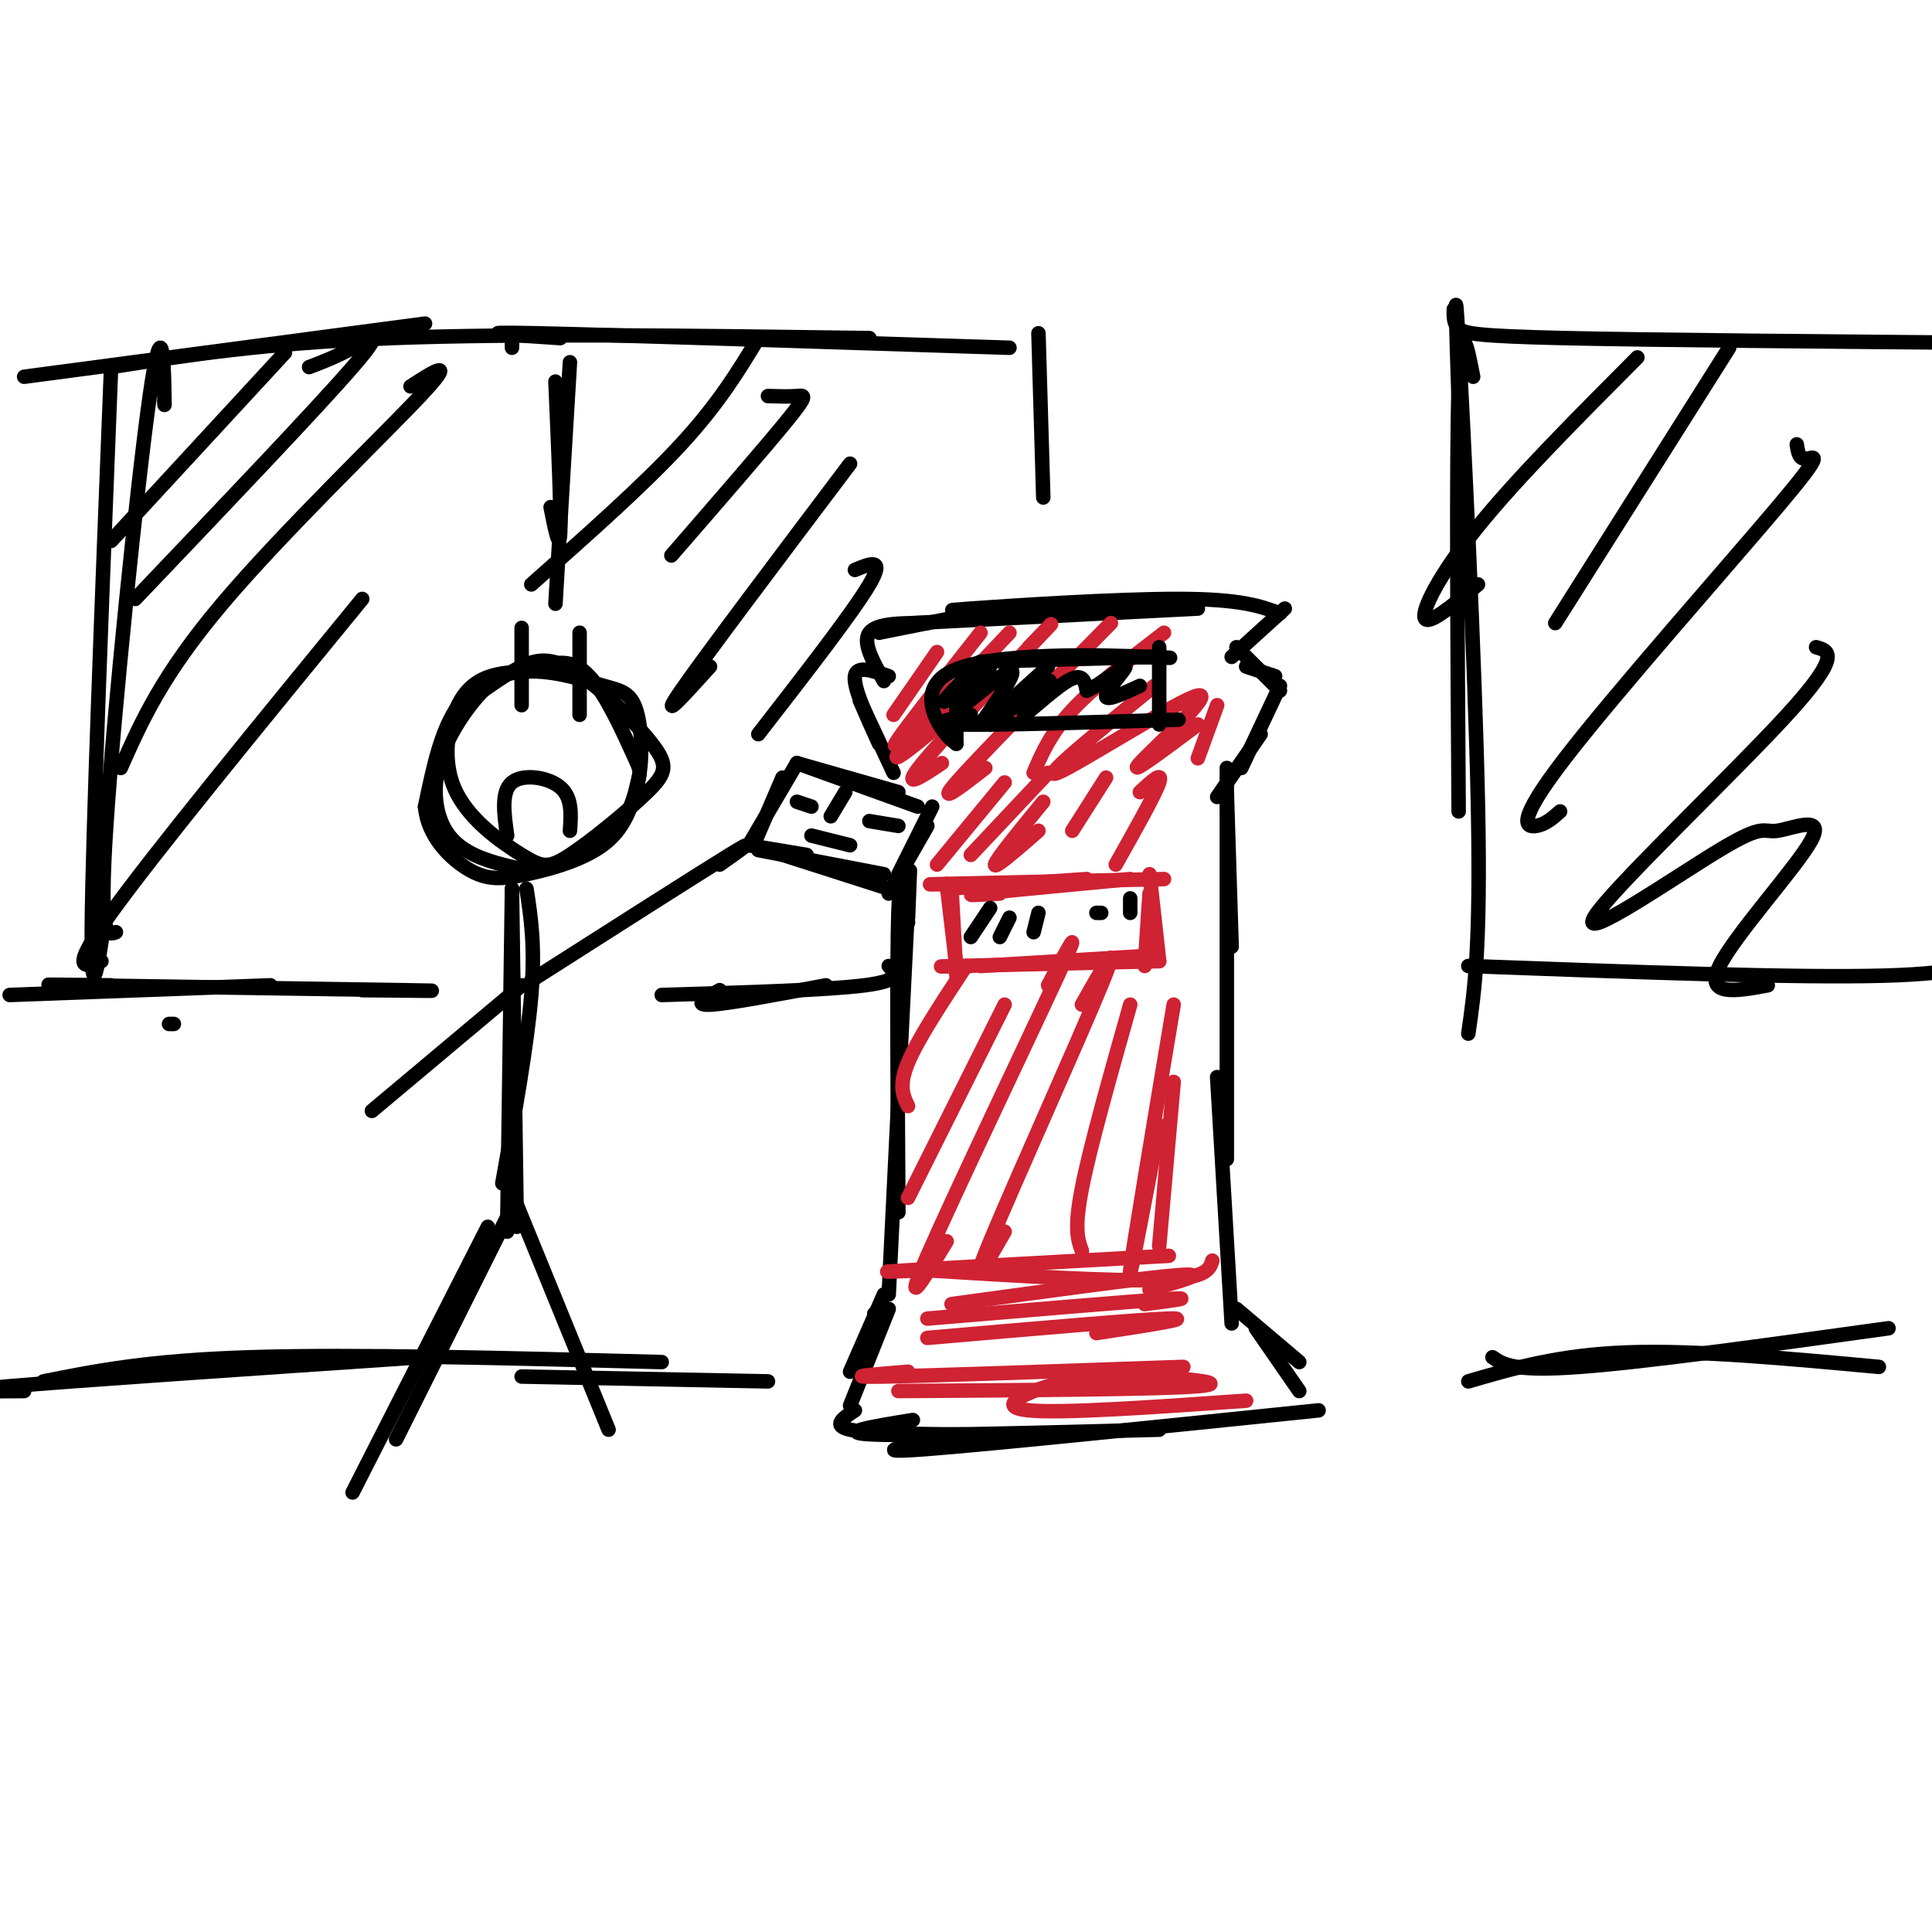 <svg viewBox='0 0 400 400' version='1.1' xmlns='http://www.w3.org/2000/svg' xmlns:xlink='http://www.w3.org/1999/xlink'><g fill='none' stroke='#000000' stroke-width='3' stroke-linecap='round' stroke-linejoin='round'><path d='M108,139c-4.470,0.362 -8.939,0.723 -12,5c-3.061,4.277 -4.713,12.469 -2,19c2.713,6.531 9.790,11.402 14,14c4.210,2.598 5.553,2.924 10,0c4.447,-2.924 11.998,-9.098 16,-13c4.002,-3.902 4.454,-5.530 1,-10c-3.454,-4.470 -10.815,-11.780 -16,-15c-5.185,-3.220 -8.196,-2.348 -11,-1c-2.804,1.348 -5.402,3.174 -8,5'/><path d='M100,143c-3.250,3.351 -7.375,9.229 -9,15c-1.625,5.771 -0.751,11.435 2,15c2.751,3.565 7.377,5.032 11,6c3.623,0.968 6.242,1.436 11,0c4.758,-1.436 11.656,-4.777 15,-11c3.344,-6.223 3.134,-15.328 2,-20c-1.134,-4.672 -3.190,-4.912 -7,-6c-3.810,-1.088 -9.372,-3.024 -15,-3c-5.628,0.024 -11.322,2.007 -15,7c-3.678,4.993 -5.339,12.997 -7,21'/><path d='M88,167c0.479,6.069 5.175,10.741 9,13c3.825,2.259 6.778,2.107 12,1c5.222,-1.107 12.711,-3.167 17,-7c4.289,-3.833 5.376,-9.440 6,-12c0.624,-2.560 0.783,-2.074 -1,-6c-1.783,-3.926 -5.510,-12.265 -9,-16c-3.490,-3.735 -6.745,-2.868 -10,-2'/><path d='M108,130c0.000,0.000 0.000,16.000 0,16'/><path d='M120,131c0.000,0.000 0.000,17.000 0,17'/><path d='M105,173c-0.644,-4.556 -1.289,-9.111 1,-11c2.289,-1.889 7.511,-1.111 10,1c2.489,2.111 2.244,5.556 2,9'/><path d='M109,184c0.917,5.917 1.833,11.833 1,22c-0.833,10.167 -3.417,24.583 -6,39'/><path d='M106,184c0.000,0.000 1.000,70.000 1,70'/><path d='M106,184c0.000,0.000 -1.000,71.000 -1,71'/><path d='M105,252c0.000,0.000 -23.000,46.000 -23,46'/><path d='M101,254c0.000,0.000 -28.000,55.000 -28,55'/><path d='M106,247c0.000,0.000 20.000,49.000 20,49'/><path d='M110,203c17.250,-11.000 34.500,-22.000 41,-26c6.500,-4.000 2.250,-1.000 -2,2'/><path d='M108,204c0.000,0.000 -31.000,26.000 -31,26'/><path d='M162,161c0.000,0.000 -6.000,14.000 -6,14'/><path d='M165,158c0.000,0.000 -10.000,17.000 -10,17'/><path d='M155,175c0.000,0.000 12.000,2.000 12,2'/><path d='M157,176c0.000,0.000 26.000,5.000 26,5'/><path d='M159,176c0.000,0.000 25.000,8.000 25,8'/><path d='M165,158c0.000,0.000 21.000,6.000 21,6'/><path d='M165,158c0.000,0.000 25.000,9.000 25,9'/><path d='M193,167c0.000,0.000 -7.000,14.000 -7,14'/><path d='M192,171c0.000,0.000 -8.000,14.000 -8,14'/><path d='M165,166c0.000,0.000 3.000,1.000 3,1'/><path d='M175,164c0.000,0.000 -3.000,5.000 -3,5'/><path d='M180,170c0.000,0.000 6.000,1.000 6,1'/><path d='M168,173c0.000,0.000 8.000,2.000 8,2'/><path d='M185,160c0.000,0.000 -7.000,-15.000 -7,-15'/><path d='M182,154c-2.667,-5.833 -5.333,-11.667 -5,-14c0.333,-2.333 3.667,-1.167 7,0'/><path d='M183,141c-2.250,-4.000 -4.500,-8.000 -3,-10c1.500,-2.000 6.750,-2.000 12,-2'/><path d='M182,131c0.000,0.000 25.000,-5.000 25,-5'/><path d='M189,129c0.000,0.000 59.000,-3.000 59,-3'/><path d='M205,126c-6.000,0.289 -12.000,0.578 -4,0c8.000,-0.578 30.000,-2.022 43,-2c13.000,0.022 17.000,1.511 21,3'/><path d='M266,126c0.000,0.000 -11.000,10.000 -11,10'/><path d='M256,134c0.000,0.000 9.000,9.000 9,9'/><path d='M258,138c0.000,0.000 6.000,2.000 6,2'/><path d='M265,142c0.000,0.000 -8.000,17.000 -8,17'/><path d='M261,152c0.000,0.000 -9.000,13.000 -9,13'/><path d='M188,191c-0.833,-6.000 -1.667,-12.000 -2,-2c-0.333,10.000 -0.167,36.000 0,62'/><path d='M188,190c0.333,-8.000 0.667,-16.000 0,-3c-0.667,13.000 -2.333,47.000 -4,81'/><path d='M181,272c0.000,0.000 0.000,0.000 0,0'/><path d='M183,268c0.000,0.000 -7.000,16.000 -7,16'/><path d='M184,271c0.000,0.000 -8.000,20.000 -8,20'/><path d='M177,292c-2.417,1.583 -4.833,3.167 -1,4c3.833,0.833 13.917,0.917 24,1'/><path d='M189,294c-8.250,1.333 -16.500,2.667 -8,3c8.500,0.333 33.750,-0.333 59,-1'/><path d='M195,298c-8.000,1.500 -16.000,3.000 -3,2c13.000,-1.000 47.000,-4.500 81,-8'/><path d='M254,164c0.000,0.000 1.000,32.000 1,32'/><path d='M254,159c0.000,0.000 0.000,81.000 0,81'/><path d='M252,223c0.000,0.000 3.000,51.000 3,51'/><path d='M256,271c0.000,0.000 13.000,11.000 13,11'/><path d='M260,275c0.000,0.000 9.000,13.000 9,13'/></g>
<g fill='none' stroke='#cf2233' stroke-width='3' stroke-linecap='round' stroke-linejoin='round'><path d='M194,135c0.000,0.000 -9.000,13.000 -9,13'/><path d='M203,131c-7.417,9.417 -14.833,18.833 -17,22c-2.167,3.167 0.917,0.083 4,-3'/><path d='M209,131c-10.500,11.083 -21.000,22.167 -23,25c-2.000,2.833 4.500,-2.583 11,-8'/><path d='M213,134c3.600,-3.733 7.200,-7.467 2,-2c-5.200,5.467 -19.200,20.133 -24,26c-4.800,5.867 -0.400,2.933 4,0'/><path d='M230,129c-13.833,14.000 -27.667,28.000 -32,33c-4.333,5.000 0.833,1.000 6,-3'/><path d='M241,131c-7.250,5.583 -14.500,11.167 -19,16c-4.500,4.833 -6.250,8.917 -8,13'/><path d='M239,142c-12.161,9.881 -24.321,19.762 -20,18c4.321,-1.762 25.125,-15.167 29,-16c3.875,-0.833 -9.179,10.905 -12,14c-2.821,3.095 4.589,-2.452 12,-8'/><path d='M252,146c0.000,0.000 -4.000,11.000 -4,11'/><path d='M192,263c19.083,1.167 38.167,2.333 48,2c9.833,-0.333 10.417,-2.167 11,-4'/><path d='M191,263c-5.750,0.250 -11.500,0.500 -3,0c8.500,-0.500 31.250,-1.750 54,-3'/><path d='M197,270c20.083,-2.750 40.167,-5.500 47,-6c6.833,-0.500 0.417,1.250 -6,3'/><path d='M192,273c20.750,-1.750 41.500,-3.500 49,-4c7.500,-0.500 1.750,0.250 -4,1'/><path d='M192,277c22.083,-1.917 44.167,-3.833 50,-4c5.833,-0.167 -4.583,1.417 -15,3'/><path d='M188,284c-7.250,0.583 -14.500,1.167 -5,1c9.500,-0.167 35.750,-1.083 62,-2'/><path d='M186,288c27.091,-0.179 54.182,-0.357 62,-1c7.818,-0.643 -3.636,-1.750 -12,-2c-8.364,-0.250 -13.636,0.356 -19,2c-5.364,1.644 -10.818,4.327 -4,5c6.818,0.673 25.909,-0.663 45,-2'/><path d='M197,184c0.000,0.000 1.000,18.000 1,18'/><path d='M196,183c0.000,0.000 2.000,17.000 2,17'/><path d='M196,184c0.000,0.000 29.000,-2.000 29,-2'/><path d='M199,183c-5.000,0.083 -10.000,0.167 -3,0c7.000,-0.167 26.000,-0.583 45,-1'/><path d='M207,185c-4.250,0.250 -8.500,0.500 -4,0c4.500,-0.500 17.750,-1.750 31,-3'/><path d='M238,181c0.000,0.000 2.000,18.000 2,18'/><path d='M238,185c0.000,0.000 -1.000,15.000 -1,15'/><path d='M201,200c-4.750,0.083 -9.500,0.167 -3,0c6.500,-0.167 24.250,-0.583 42,-1'/><path d='M203,200c0.000,0.000 33.000,-2.000 33,-2'/><path d='M208,162c0.000,0.000 -14.000,17.000 -14,17'/><path d='M217,160c0.000,0.000 -16.000,17.000 -16,17'/><path d='M216,166c-4.917,6.000 -9.833,12.000 -10,13c-0.167,1.000 4.417,-3.000 9,-7'/><path d='M229,161c0.000,0.000 -7.000,11.000 -7,11'/><path d='M236,164c2.417,-2.250 4.833,-4.500 4,-2c-0.833,2.500 -4.917,9.750 -9,17'/><path d='M200,200c-5.000,7.583 -10.000,15.167 -12,20c-2.000,4.833 -1.000,6.917 0,9'/><path d='M208,208c0.000,0.000 -20.000,40.000 -20,40'/><path d='M217,204c3.933,-7.356 7.867,-14.711 2,-2c-5.867,12.711 -21.533,45.489 -27,58c-5.467,12.511 -0.733,4.756 4,-3'/><path d='M224,208c4.311,-7.622 8.622,-15.244 4,-4c-4.622,11.244 -18.178,41.356 -23,53c-4.822,11.644 -0.911,4.822 3,-2'/><path d='M234,208c-4.167,14.750 -8.333,29.500 -10,38c-1.667,8.500 -0.833,10.750 0,13'/><path d='M243,208c-4.250,25.417 -8.500,50.833 -9,55c-0.500,4.167 2.750,-12.917 6,-30'/><path d='M243,224c0.000,0.000 -3.000,34.000 -3,34'/></g>
<g fill='none' stroke='#000000' stroke-width='3' stroke-linecap='round' stroke-linejoin='round'><path d='M198,144c0.000,0.000 0.000,10.000 0,10'/><path d='M198,154c-2.714,-1.667 -9.500,-10.833 -1,-15c8.500,-4.167 32.286,-3.333 41,-3c8.714,0.333 2.357,0.167 -4,0'/><path d='M203,137c0.000,0.000 36.000,-1.000 36,-1'/><path d='M240,134c0.000,0.000 0.000,16.000 0,16'/><path d='M201,148c-4.583,0.917 -9.167,1.833 -2,2c7.167,0.167 26.083,-0.417 45,-1'/><path d='M201,139c-3.442,3.683 -6.884,7.365 -5,6c1.884,-1.365 9.093,-7.778 9,-7c-0.093,0.778 -7.486,8.748 -7,9c0.486,0.252 8.853,-7.214 11,-8c2.147,-0.786 -1.927,5.107 -6,11'/><path d='M203,150c3.197,-1.930 14.191,-12.254 14,-12c-0.191,0.254 -11.565,11.087 -12,12c-0.435,0.913 10.069,-8.096 12,-9c1.931,-0.904 -4.711,6.295 -5,7c-0.289,0.705 5.775,-5.084 9,-7c3.225,-1.916 3.613,0.042 4,2'/><path d='M225,143c2.750,-1.202 7.625,-5.208 8,-5c0.375,0.208 -3.750,4.631 -4,6c-0.250,1.369 3.375,-0.315 7,-2'/><path d='M205,188c0.000,0.000 -4.000,6.000 -4,6'/><path d='M209,190c0.000,0.000 -2.000,4.000 -2,4'/><path d='M215,189c0.000,0.000 -1.000,4.000 -1,4'/><path d='M227,189c0.000,0.000 1.000,0.000 1,0'/><path d='M234,186c0.000,0.000 0.000,3.000 0,3'/><path d='M5,288c-8.333,0.083 -16.667,0.167 -3,-1c13.667,-1.167 49.333,-3.583 85,-6'/><path d='M9,286c10.833,-2.167 21.667,-4.333 43,-5c21.333,-0.667 53.167,0.167 85,1'/><path d='M108,285c0.000,0.000 51.000,1.000 51,1'/><path d='M5,78c0.000,0.000 83.000,-11.000 83,-11'/><path d='M23,76c15.917,-2.500 31.833,-5.000 58,-6c26.167,-1.000 62.583,-0.500 99,0'/><path d='M116,70c-10.250,-0.667 -20.500,-1.333 -5,-1c15.500,0.333 56.750,1.667 98,3'/><path d='M215,69c0.000,0.000 1.000,34.000 1,34'/><path d='M23,76c-1.917,48.667 -3.833,97.333 -4,116c-0.167,18.667 1.417,7.333 3,-4'/><path d='M34,83c0.060,1.024 0.119,2.048 0,-3c-0.119,-5.048 -0.417,-16.167 -3,2c-2.583,18.167 -7.452,65.619 -9,89c-1.548,23.381 0.226,22.690 2,22'/><path d='M106,72c0.000,0.000 0.000,-1.000 0,-1'/><path d='M115,79c0.583,13.333 1.167,26.667 1,31c-0.167,4.333 -1.083,-0.333 -2,-5'/><path d='M118,75c0.000,0.000 -3.000,50.000 -3,50'/><path d='M23,204c-10.044,-0.111 -20.089,-0.222 -6,0c14.089,0.222 52.311,0.778 66,1c13.689,0.222 2.844,0.111 -8,0'/><path d='M35,212c0.000,0.000 1.000,0.000 1,0'/><path d='M2,206c0.000,0.000 54.000,-2.000 54,-2'/><path d='M137,206c17.083,-0.500 34.167,-1.000 42,-2c7.833,-1.000 6.417,-2.500 5,-4'/><path d='M149,205c-2.833,1.583 -5.667,3.167 -2,3c3.667,-0.167 13.833,-2.083 24,-4'/><path d='M59,73c0.000,0.000 -36.000,39.000 -36,39'/><path d='M64,76c2.800,-1.067 5.600,-2.133 9,-4c3.400,-1.867 7.400,-4.533 0,4c-7.400,8.533 -26.200,28.267 -45,48'/><path d='M85,80c4.933,-3.178 9.867,-6.356 2,2c-7.867,8.356 -28.533,28.244 -41,43c-12.467,14.756 -16.733,24.378 -21,34'/><path d='M75,124c-21.500,26.250 -43.000,52.500 -52,65c-9.000,12.500 -5.500,11.250 -2,10'/><path d='M157,70c-4.083,6.750 -8.167,13.500 -16,22c-7.833,8.500 -19.417,18.750 -31,29'/><path d='M159,82c2.222,0.067 4.444,0.133 6,0c1.556,-0.133 2.444,-0.467 -2,5c-4.444,5.467 -14.222,16.733 -24,28'/><path d='M176,96c-15.083,20.000 -30.167,40.000 -35,47c-4.833,7.000 0.583,1.000 6,-5'/><path d='M177,118c3.167,-1.333 6.333,-2.667 3,3c-3.333,5.667 -13.167,18.333 -23,31'/><path d='M305,78c-1.250,-6.500 -2.500,-13.000 -3,2c-0.500,15.000 -0.250,51.500 0,88'/><path d='M302,83c-0.489,-14.689 -0.978,-29.378 0,-12c0.978,17.378 3.422,66.822 4,96c0.578,29.178 -0.711,38.089 -2,47'/><path d='M304,200c33.917,1.250 67.833,2.500 86,2c18.167,-0.500 20.583,-2.750 23,-5'/><path d='M301,64c-0.044,1.489 -0.089,2.978 1,4c1.089,1.022 3.311,1.578 22,2c18.689,0.422 53.844,0.711 89,1'/><path d='M339,74c-12.467,12.511 -24.933,25.022 -33,35c-8.067,9.978 -11.733,17.422 -11,19c0.733,1.578 5.867,-2.711 11,-7'/><path d='M358,72c0.000,0.000 -36.000,57.000 -36,57'/><path d='M372,92c0.247,1.595 0.494,3.190 2,3c1.506,-0.190 4.270,-2.164 -6,10c-10.270,12.164 -33.573,38.467 -44,52c-10.427,13.533 -7.979,14.295 -6,14c1.979,-0.295 3.490,-1.648 5,-3'/><path d='M376,134c2.713,0.758 5.425,1.517 -6,14c-11.425,12.483 -36.989,36.692 -40,42c-3.011,5.308 16.530,-8.285 26,-14c9.470,-5.715 8.868,-3.553 12,-4c3.132,-0.447 9.997,-3.505 7,2c-2.997,5.505 -15.856,19.573 -19,26c-3.144,6.427 3.428,5.214 10,4'/><path d='M304,286c9.417,-2.750 18.833,-5.500 33,-6c14.167,-0.500 33.083,1.250 52,3'/><path d='M309,281c2.167,1.500 4.333,3.000 18,2c13.667,-1.000 38.833,-4.500 64,-8'/></g>
</svg>